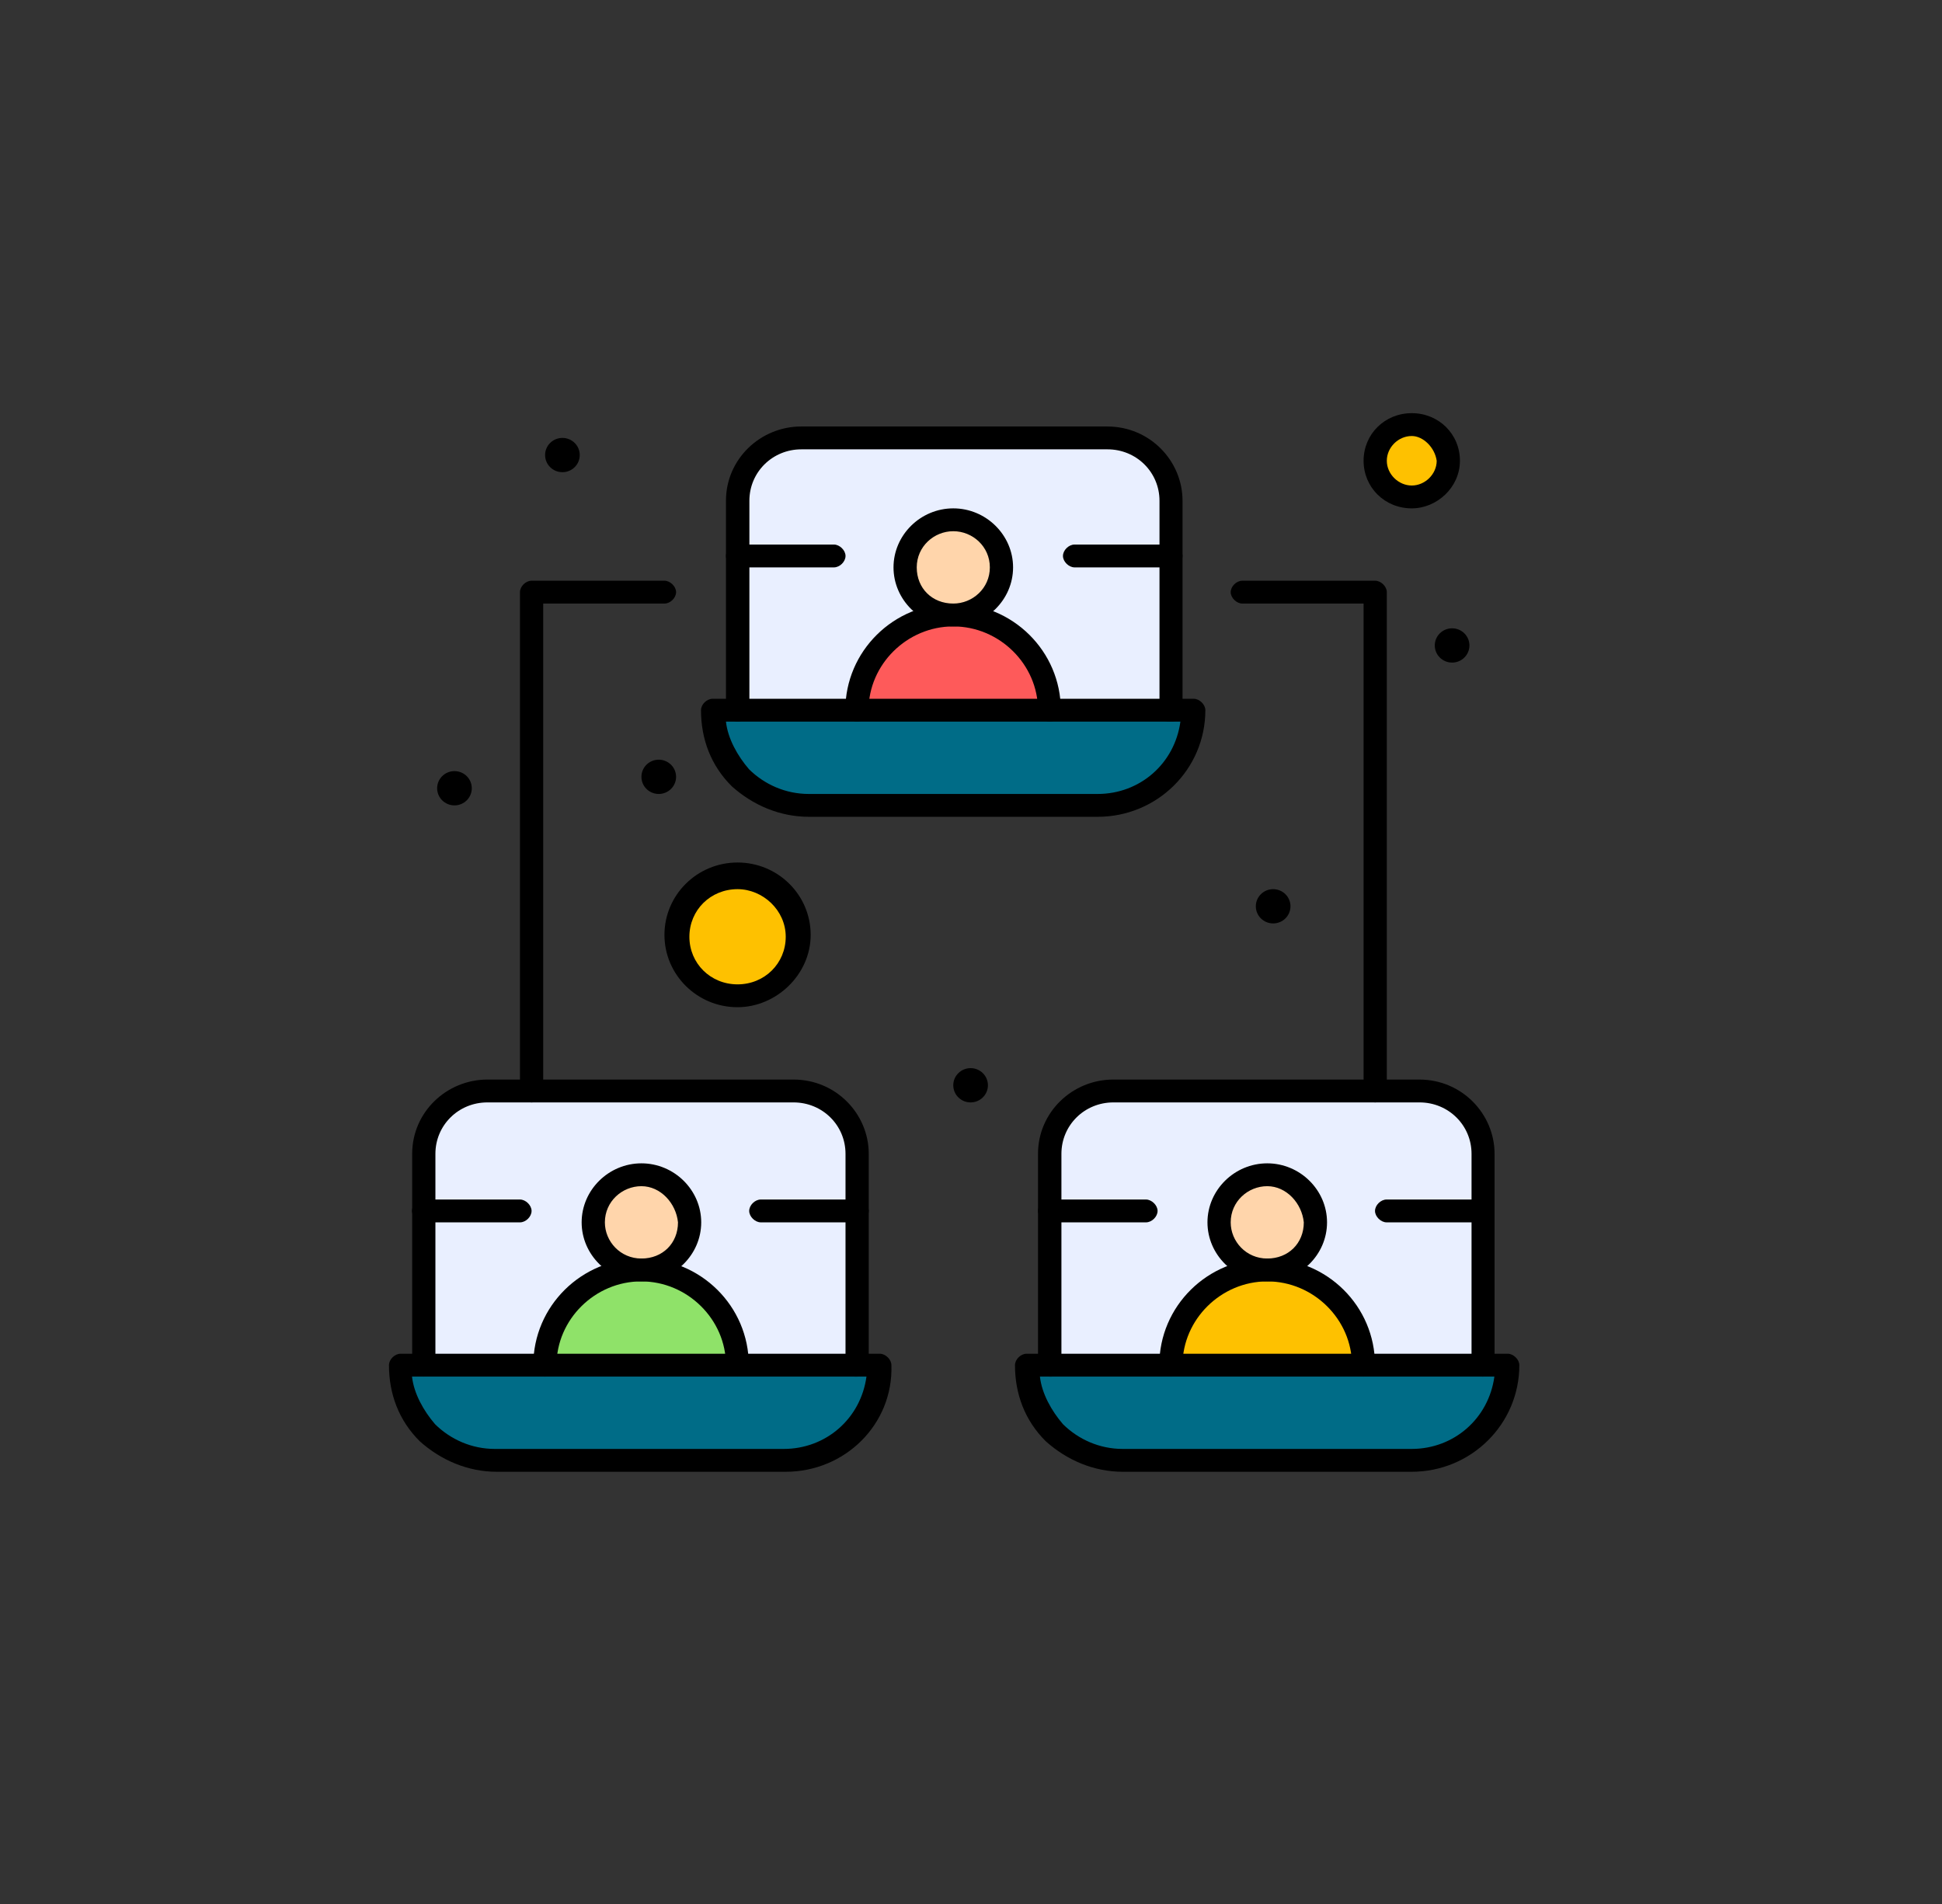 <svg width="102" height="100" viewBox="0 0 102 100" fill="none" xmlns="http://www.w3.org/2000/svg">
<rect x="0" y="0" width="102" height="100" fill="#333333" stroke="none"/>
<g clip-path="url(#clip0_609_247)">
<path d="M55.13 60.6C55.13 58.8 56.65 57.3 58.47 57.3H74.55C76.37 57.3 77.89 58.8 77.89 60.6V71.7H55.13V60.6Z" fill="#E9EFFF"/>
<path d="M22.25 60.6C22.25 58.8 23.77 57.3 25.59 57.3H41.67C43.49 57.3 45.01 58.8 45.01 60.6V71.7H22.25V60.6Z" fill="#E9EFFF"/>
<path d="M61.499 37.3H38.739V26.2C38.739 24.4 40.259 22.9 42.079 22.9H58.159C59.979 22.9 61.499 24.4 61.499 26.2V37.3Z" fill="#E9EFFF"/>
<path d="M74.15 22.3C75.21 22.3 76.07 23.15 76.07 24.2C76.07 25.25 75.21 26.1 74.15 26.1C73.09 26.1 72.23 25.25 72.23 24.2C72.23 23.15 73.09 22.3 74.15 22.3Z" fill="#FEC100"/>
<path d="M38.74 46.1C40.47 46.1 41.88 47.49 41.88 49.2C41.88 50.91 40.48 52.3 38.74 52.3C37 52.3 35.6 50.91 35.6 49.2C35.6 47.49 37 46.1 38.74 46.1Z" fill="#FEC100"/>
<path d="M77.89 71.7H79.2C79.2 74.5 76.97 76.7 74.14 76.7H58.97C57.55 76.7 56.34 76.1 55.43 75.2C54.52 74.3 53.91 73 53.91 71.7H77.88H77.89Z" fill="#006C87"/>
<path d="M45.02 71.7H46.33C46.33 74.5 44.1 76.7 41.27 76.7H26.1C24.68 76.7 23.47 76.1 22.56 75.2C21.65 74.3 21.04 73 21.04 71.7H45.01H45.02Z" fill="#006C87"/>
<path d="M61.5 37.3H62.71C62.71 40.1 60.48 42.3 57.65 42.3H42.48C41.06 42.3 39.85 41.7 38.94 40.8C38.03 39.9 37.42 38.6 37.42 37.3H61.5Z" fill="#006C87"/>
<path d="M33.69 66.7C36.52 66.7 38.75 68.9 38.75 71.7H28.63C28.63 68.9 30.86 66.7 33.69 66.7Z" fill="#8FE269"/>
<path d="M50.07 32.3C52.9 32.3 55.13 34.5 55.13 37.3H45.01C45.01 34.6 47.24 32.3 50.07 32.3Z" fill="#FE5A5A"/>
<path d="M66.56 66.7C69.39 66.7 71.62 68.9 71.62 71.7H61.5C61.5 68.9 63.73 66.7 66.56 66.7Z" fill="#FEC100"/>
<path d="M66.559 61.7C67.959 61.7 69.089 62.82 69.089 64.2C69.089 65.58 67.959 66.7 66.559 66.7C65.159 66.7 64.029 65.58 64.029 64.2C64.029 62.82 65.159 61.7 66.559 61.7Z" fill="#FFD5AB"/>
<path d="M33.69 61.7C35.09 61.7 36.22 62.82 36.22 64.2C36.22 65.58 35.09 66.7 33.69 66.7C32.29 66.7 31.16 65.58 31.16 64.2C31.16 62.82 32.29 61.7 33.69 61.7Z" fill="#FFD5AB"/>
<path d="M50.07 27.3C51.47 27.3 52.6 28.42 52.6 29.8C52.6 31.18 51.47 32.3 50.07 32.3C48.67 32.3 47.54 31.18 47.54 29.8C47.54 28.42 48.67 27.3 50.07 27.3Z" fill="#FFD5AB"/>
<path d="M76.269 33C76.769 33 77.179 33.4 77.179 33.9C77.179 34.4 76.769 34.8 76.269 34.8C75.769 34.8 75.359 34.4 75.359 33.9C75.359 33.4 75.769 33 76.269 33Z" fill="black"/>
<path d="M66.87 46.7C67.37 46.7 67.78 47.1 67.78 47.6C67.78 48.1 67.37 48.5 66.87 48.5C66.37 48.5 65.96 48.1 65.96 47.6C65.96 47.1 66.37 46.7 66.87 46.7Z" fill="black"/>
<path d="M50.979 56.1C51.479 56.1 51.889 56.5 51.889 57C51.889 57.5 51.479 57.9 50.979 57.9C50.479 57.9 50.069 57.5 50.069 57C50.069 56.5 50.479 56.1 50.979 56.1Z" fill="black"/>
<path d="M34.599 39.9C35.099 39.9 35.51 40.3 35.51 40.8C35.51 41.3 35.099 41.7 34.599 41.7C34.099 41.7 33.69 41.3 33.69 40.8C33.69 40.3 34.099 39.9 34.599 39.9Z" fill="black"/>
<path d="M29.54 23C30.04 23 30.45 23.4 30.45 23.9C30.45 24.4 30.04 24.8 29.54 24.8C29.04 24.8 28.63 24.4 28.63 23.9C28.63 23.4 29.04 23 29.54 23Z" fill="black"/>
<path d="M23.87 40.5C24.37 40.5 24.78 40.9 24.78 41.4C24.78 41.9 24.37 42.3 23.87 42.3C23.37 42.3 22.96 41.9 22.96 41.4C22.96 40.9 23.37 40.5 23.87 40.5Z" fill="black"/>
<path d="M41.27 77.3H26.1C24.58 77.3 23.17 76.7 22.05 75.7C20.94 74.6 20.43 73.2 20.43 71.7C20.43 71.4 20.73 71.1 21.04 71.1H22.25C22.55 71.1 22.86 71.4 22.86 71.7C22.86 72 22.56 72.3 22.25 72.3H21.64C21.74 73.2 22.25 74.1 22.85 74.8C23.66 75.6 24.77 76.1 25.99 76.1H41.16C43.39 76.1 45.21 74.5 45.51 72.3H44.9C44.6 72.3 44.29 72 44.29 71.7C44.29 71.4 44.59 71.1 44.9 71.1H46.21C46.51 71.1 46.82 71.4 46.82 71.7C46.92 74.8 44.39 77.3 41.26 77.3H41.27Z" fill="black"/>
<path d="M45.019 72.3H22.259C21.959 72.3 21.649 72 21.649 71.7V60.6C21.649 58.4 23.469 56.7 25.599 56.7H41.679C43.909 56.7 45.629 58.5 45.629 60.6V71.7C45.629 72 45.329 72.3 45.019 72.3ZM22.859 71.1H44.409V60.6C44.409 59.1 43.199 57.9 41.679 57.9H25.599C24.079 57.9 22.869 59.1 22.869 60.6V71.1H22.859Z" fill="black"/>
<path d="M33.69 67.3C31.97 67.3 30.55 65.9 30.55 64.2C30.55 62.5 31.97 61.1 33.69 61.1C35.41 61.1 36.83 62.5 36.83 64.2C36.83 65.9 35.41 67.3 33.69 67.3ZM33.69 62.3C32.68 62.3 31.77 63.1 31.77 64.2C31.77 65.2 32.58 66.1 33.69 66.1C34.8 66.1 35.61 65.3 35.61 64.2C35.51 63.2 34.7 62.3 33.69 62.3Z" fill="black"/>
<path d="M38.74 72.3C38.44 72.3 38.13 72 38.13 71.7C38.13 69.3 36.11 67.3 33.68 67.3C31.25 67.3 29.23 69.3 29.23 71.7C29.23 72 28.93 72.3 28.62 72.3C28.31 72.3 28.01 72 28.01 71.7C28.01 68.6 30.54 66.1 33.67 66.1C36.8 66.1 39.33 68.6 39.33 71.7C39.33 72 39.03 72.3 38.72 72.3H38.74Z" fill="black"/>
<path d="M45.02 64.2H39.96C39.66 64.2 39.35 63.9 39.35 63.6C39.35 63.3 39.65 63 39.96 63H45.02C45.32 63 45.63 63.3 45.63 63.6C45.63 63.9 45.33 64.2 45.02 64.2Z" fill="black"/>
<path d="M27.31 64.2H22.25C21.95 64.2 21.64 63.9 21.64 63.6C21.64 63.3 21.94 63 22.25 63H27.31C27.61 63 27.92 63.3 27.92 63.6C27.92 63.9 27.62 64.2 27.31 64.2Z" fill="black"/>
<path d="M74.15 77.3H58.98C57.46 77.3 56.05 76.7 54.93 75.7C53.82 74.6 53.31 73.2 53.31 71.7C53.31 71.4 53.61 71.1 53.92 71.1H55.23C55.53 71.1 55.84 71.4 55.84 71.7C55.84 72 55.54 72.3 55.23 72.3H54.62C54.72 73.2 55.23 74.1 55.83 74.8C56.64 75.6 57.75 76.1 58.97 76.1H74.14C76.37 76.1 78.19 74.5 78.49 72.3H77.88C77.58 72.3 77.27 72 77.27 71.7C77.27 71.4 77.57 71.1 77.88 71.1H79.19C79.49 71.1 79.8 71.4 79.8 71.7C79.8 74.8 77.27 77.3 74.14 77.3H74.15Z" fill="black"/>
<path d="M77.889 72.3H55.13C54.83 72.3 54.52 72 54.52 71.7V60.6C54.52 58.4 56.34 56.7 58.469 56.7H74.549C76.779 56.7 78.499 58.5 78.499 60.6V71.7C78.499 72 78.2 72.3 77.889 72.3ZM55.739 71.1H77.29V60.6C77.29 59.1 76.079 57.9 74.559 57.9H58.48C56.959 57.9 55.749 59.1 55.749 60.6V71.1H55.739Z" fill="black"/>
<path d="M66.56 67.3C64.84 67.3 63.42 65.9 63.42 64.2C63.42 62.5 64.84 61.1 66.56 61.1C68.28 61.1 69.7 62.5 69.7 64.2C69.7 65.9 68.28 67.3 66.56 67.3ZM66.56 62.3C65.55 62.3 64.64 63.1 64.64 64.2C64.64 65.2 65.45 66.1 66.56 66.1C67.67 66.1 68.48 65.3 68.48 64.2C68.38 63.2 67.57 62.3 66.56 62.3Z" fill="black"/>
<path d="M71.62 72.3C71.32 72.3 71.01 72 71.01 71.7C71.01 69.3 68.99 67.3 66.56 67.3C64.13 67.3 62.11 69.3 62.11 71.7C62.11 72 61.81 72.3 61.5 72.3C61.19 72.3 60.89 72 60.89 71.7C60.89 68.6 63.42 66.1 66.56 66.1C69.7 66.1 72.22 68.6 72.22 71.7C72.22 72 71.92 72.3 71.61 72.3H71.62Z" fill="black"/>
<path d="M77.89 64.2H72.83C72.53 64.2 72.22 63.9 72.22 63.6C72.22 63.3 72.52 63 72.83 63H77.89C78.19 63 78.5 63.3 78.5 63.6C78.5 63.9 78.2 64.2 77.89 64.2Z" fill="black"/>
<path d="M60.19 64.2H55.13C54.83 64.2 54.52 63.9 54.52 63.6C54.52 63.3 54.819 63 55.13 63H60.19C60.489 63 60.8 63.3 60.8 63.6C60.8 63.9 60.499 64.2 60.19 64.2Z" fill="black"/>
<path d="M57.659 42.9H42.489C40.969 42.9 39.559 42.3 38.439 41.3C37.329 40.2 36.819 38.8 36.819 37.3C36.819 37 37.119 36.7 37.429 36.7H38.739C39.039 36.7 39.349 37 39.349 37.3C39.349 37.6 39.049 37.9 38.739 37.9H38.129C38.229 38.8 38.739 39.7 39.339 40.4C40.149 41.2 41.259 41.7 42.479 41.7H57.649C59.879 41.7 61.699 40.1 61.999 37.9H61.389C61.089 37.9 60.779 37.6 60.779 37.3C60.779 37 61.079 36.7 61.389 36.7H62.699C62.999 36.7 63.309 37 63.309 37.3C63.309 40.4 60.779 42.9 57.649 42.9H57.659Z" fill="black"/>
<path d="M61.5 37.9H38.74C38.44 37.9 38.13 37.6 38.13 37.3V26.3C38.13 24.1 39.95 22.4 42.08 22.4H58.16C60.39 22.4 62.11 24.2 62.11 26.3V37.4C62.11 37.7 61.81 37.9 61.5 37.9ZM39.35 36.7H60.9V26.3C60.9 24.8 59.69 23.6 58.17 23.6H42.09C40.57 23.6 39.36 24.8 39.36 26.3V36.7H39.35Z" fill="black"/>
<path d="M50.07 32.9C48.35 32.9 46.93 31.5 46.93 29.8C46.93 28.1 48.35 26.7 50.07 26.7C51.79 26.7 53.21 28.1 53.21 29.8C53.21 31.5 51.79 32.9 50.07 32.9ZM50.07 27.9C49.06 27.9 48.15 28.7 48.15 29.8C48.15 30.9 48.96 31.7 50.07 31.7C51.08 31.7 51.99 30.9 51.99 29.8C51.99 28.7 51.08 27.9 50.07 27.9Z" fill="black"/>
<path d="M55.129 37.9C54.829 37.9 54.519 37.6 54.519 37.3C54.519 34.9 52.499 32.9 50.069 32.9C47.639 32.9 45.619 34.9 45.619 37.3C45.619 37.6 45.319 37.9 45.009 37.9C44.699 37.9 44.399 37.6 44.399 37.3C44.399 34.2 46.929 31.7 50.059 31.7C53.189 31.7 55.719 34.2 55.719 37.3C55.719 37.7 55.419 37.9 55.109 37.9H55.129Z" fill="black"/>
<path d="M61.5 29.8H56.44C56.14 29.8 55.83 29.5 55.83 29.2C55.83 28.9 56.13 28.6 56.44 28.6H61.5C61.8 28.6 62.11 28.9 62.11 29.2C62.11 29.5 61.81 29.8 61.5 29.8Z" fill="black"/>
<path d="M43.8 29.8H38.74C38.44 29.8 38.13 29.5 38.13 29.2C38.13 28.9 38.43 28.6 38.74 28.6H43.8C44.1 28.6 44.41 28.9 44.41 29.2C44.41 29.5 44.11 29.8 43.8 29.8Z" fill="black"/>
<path d="M72.23 57.9C71.93 57.9 71.62 57.6 71.62 57.3V31.7H65.25C64.95 31.7 64.64 31.4 64.64 31.1C64.64 30.8 64.94 30.5 65.25 30.5H72.23C72.53 30.5 72.84 30.8 72.84 31.1V57.4C72.84 57.7 72.54 57.9 72.23 57.9Z" fill="black"/>
<path d="M27.92 57.9C27.62 57.9 27.31 57.6 27.31 57.3V31.1C27.31 30.8 27.61 30.5 27.92 30.5H34.9C35.2 30.5 35.51 30.8 35.51 31.1C35.51 31.4 35.21 31.7 34.9 31.7H28.53V57.3C28.63 57.7 28.33 57.9 27.92 57.9Z" fill="black"/>
<path d="M74.15 26.7C72.73 26.7 71.62 25.6 71.62 24.2C71.62 22.8 72.73 21.7 74.15 21.7C75.57 21.7 76.68 22.8 76.68 24.2C76.68 25.6 75.47 26.7 74.15 26.7ZM74.15 22.9C73.44 22.9 72.84 23.5 72.84 24.2C72.84 24.9 73.45 25.5 74.15 25.5C74.85 25.5 75.46 24.9 75.46 24.2C75.36 23.5 74.75 22.9 74.15 22.9Z" fill="black"/>
<path d="M38.739 52.9C36.619 52.9 34.899 51.2 34.899 49.1C34.899 47 36.619 45.3 38.739 45.3C40.859 45.3 42.579 47 42.579 49.1C42.579 51.2 40.759 52.9 38.739 52.9ZM38.739 46.7C37.319 46.7 36.209 47.8 36.209 49.2C36.209 50.6 37.319 51.7 38.739 51.7C40.159 51.7 41.269 50.6 41.269 49.2C41.269 47.8 40.059 46.7 38.739 46.7Z" fill="black"/>
</g>
<defs>
<clipPath id="clip0_609_247">
<rect width="101.16" height="100" fill="white"/>
</clipPath>
</defs>
</svg>
